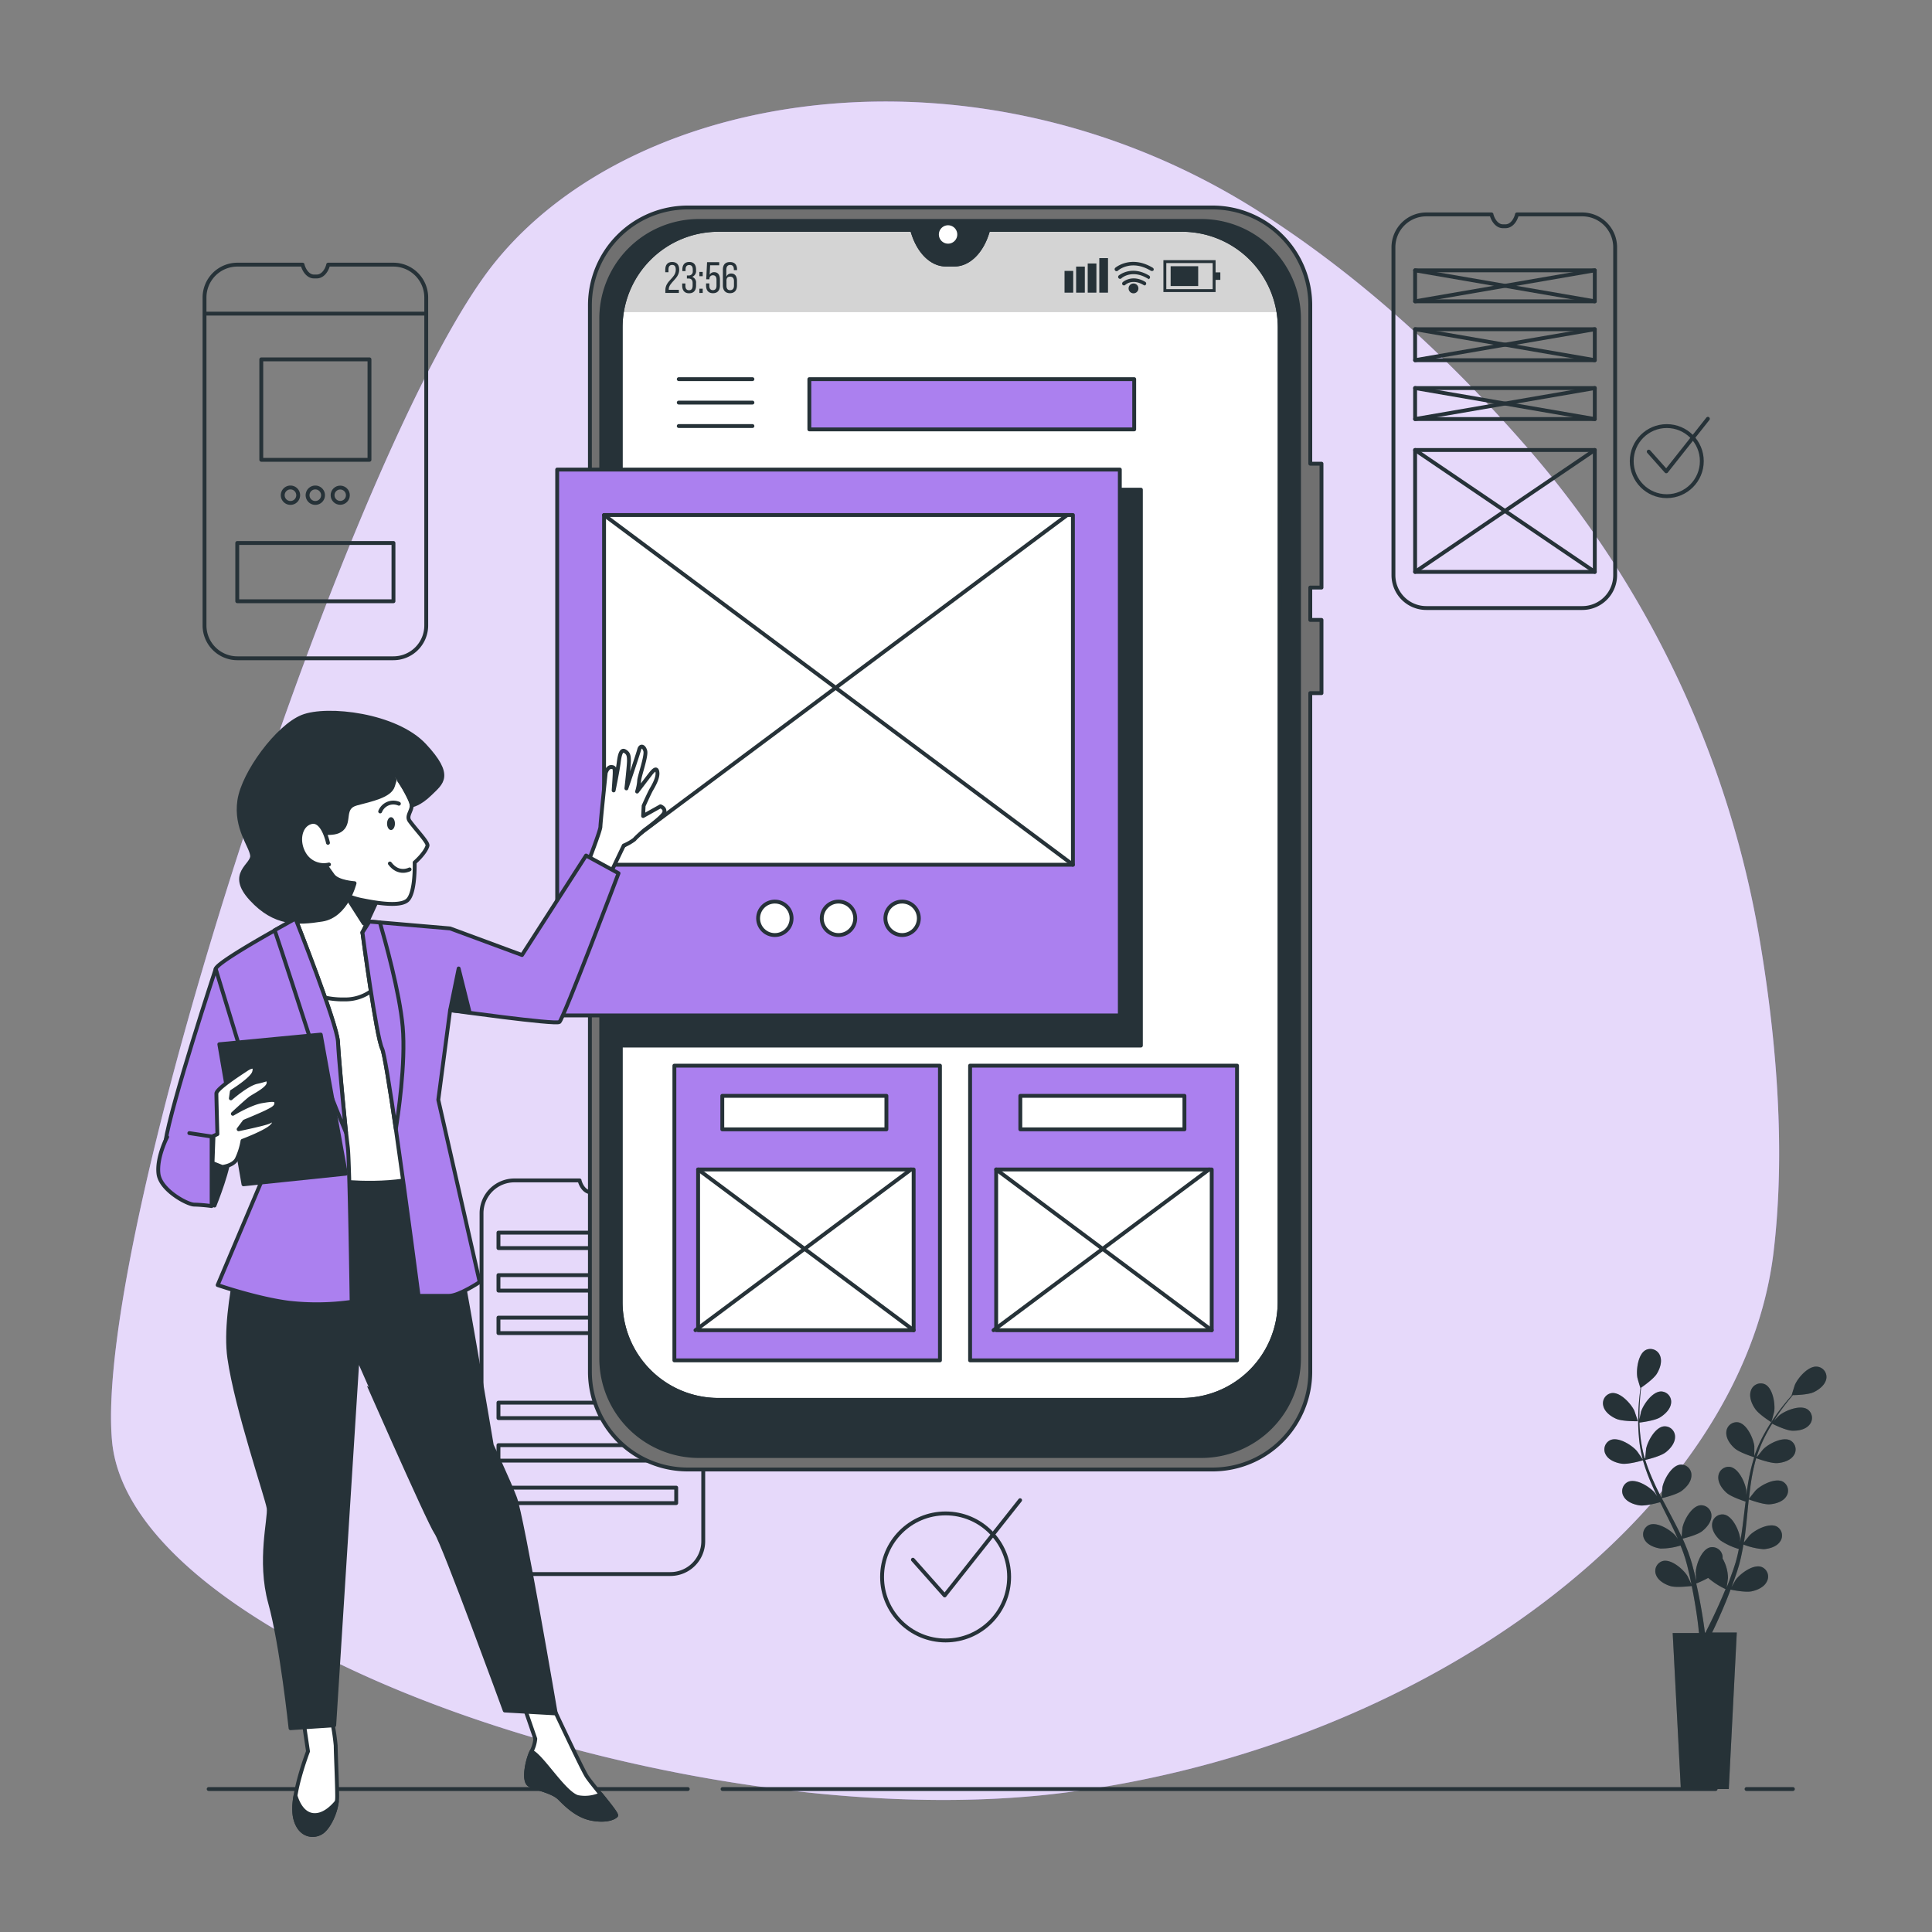 <svg xmlns="http://www.w3.org/2000/svg" viewBox="0 0 500 500"><rect x="0" y="0" width="500" height="500" fill="#808080" stroke="none"/><g id="freepik--background-simple--inject-225"><path d="M455.67,244.81A260.4,260.4,0,0,0,396.24,117c-18.22-21.12-41.91-44.1-70.4-62.25C254,9,165,22,128,68S24,319,29,373s151,103,246,91,176-73,184-140C462.14,297.74,459.74,269.47,455.67,244.81Z" style="fill:#AB80EF"></path><path d="M455.67,244.81A260.4,260.4,0,0,0,396.24,117c-18.22-21.12-41.91-44.1-70.4-62.25C254,9,165,22,128,68S24,319,29,373s151,103,246,91,176-73,184-140C462.14,297.74,459.74,269.47,455.67,244.81Z" style="fill:#fff;opacity:0.7"></path></g><g id="freepik--Floor--inject-225"><line x1="452" y1="463" x2="464" y2="463" style="fill:none;stroke:#263238;stroke-linecap:round;stroke-linejoin:round"></line><line x1="187" y1="463" x2="444" y2="463" style="fill:none;stroke:#263238;stroke-linecap:round;stroke-linejoin:round"></line><line x1="54" y1="463" x2="178" y2="463" style="fill:none;stroke:#263238;stroke-linecap:round;stroke-linejoin:round"></line></g><g id="freepik--Plants--inject-225"><path d="M458.42,368.07s.73-2.64.75-2.81c.28-2-.36-6-2.39-7a2.67,2.67,0,0,0-3.64,1.61c-.55,1.5.14,3.34,1,4.6C455.06,366,458.42,368.06,458.42,368.07Z" style="fill:#263238"></path><path d="M418.29,367.19c1.62.71,5.59.62,5.59.62s-.85-2.6-.93-2.75c-.87-1.82-3.62-4.83-5.86-4.53a2.67,2.67,0,0,0-2.15,3.35C415.31,365.44,416.91,366.59,418.29,367.19Z" style="fill:#263238"></path><path d="M470.27,353.69c-2.25-.25-4.92,2.83-5.74,4.68-.07.16-.9,2.78-.85,2.78h0c-.42.48-.87,1-1.35,1.58-.88,1.08-1.87,2.31-2.85,3.72a47.11,47.11,0,0,0-2.94,4.7,35,35,0,0,0-2.52,5.67s0,.05,0,.07c0-.66,0-2.52,0-2.66-.26-2-1.94-5.72-4.16-6.13a2.69,2.69,0,0,0-3.09,2.52c-.13,1.59,1,3.18,2.15,4.19,1.27,1.13,4.79,2.23,5.07,2.31a47.86,47.86,0,0,0-1.49,6.14c-.21,1.21-.39,2.44-.56,3.67,0-.57,0-1.09,0-1.16-.25-2-1.93-5.72-4.16-6.13a2.68,2.68,0,0,0-3.08,2.52c-.13,1.59,1,3.18,2.15,4.19s4.12,2,4.91,2.26l-.18,1.42c-.27,2.27-.53,4.54-.85,6.75-.12.78-.26,1.54-.39,2.31,0-.51,0-.94,0-1-.26-2-1.94-5.72-4.16-6.13a2.68,2.68,0,0,0-3.09,2.51c-.13,1.59,1,3.19,2.15,4.19a17,17,0,0,0,4.77,2.22c-.16.78-.32,1.56-.52,2.31-.14.51-.25,1-.42,1.51l-.48,1.49c-.34.93-.69,1.89-1,2.8-.24.63-.48,1.22-.73,1.82.13-.77.33-2.3.34-2.43a10.37,10.37,0,0,0-1.4-5.05,2.88,2.88,0,0,0,0-.59,2.68,2.68,0,0,0-3.27-2.27c-2.19.58-3.57,4.42-3.68,6.43,0,.12.07,1.42.14,2.24-.11-.48-.22-.94-.33-1.43-.23-1-.49-1.92-.76-2.95-.15-.5-.3-1-.46-1.5s-.35-1-.52-1.53c-.44-1.18-.93-2.36-1.46-3.53.85-.2,3.84-1,5-1.89s2.47-2.42,2.46-4a2.67,2.67,0,0,0-2.89-2.74c-2.25.24-4.2,3.82-4.61,5.8,0,.12-.16,1.58-.21,2.37-.33-.7-.64-1.4-1-2.1-1-2-2.09-4-3.15-6.06l-1-1.85c.3-.07,3.88-.9,5.22-1.94s2.47-2.42,2.46-4a2.67,2.67,0,0,0-2.89-2.74c-2.25.24-4.2,3.82-4.61,5.8,0,.15-.22,2.24-.24,2.77-.71-1.36-1.4-2.72-2-4.1a47.11,47.11,0,0,1-2.21-5.7c.14,0,3.88-.88,5.26-1.94,1.2-.91,2.46-2.41,2.45-4a2.67,2.67,0,0,0-2.89-2.74c-2.24.24-4.19,3.82-4.6,5.8,0,.13-.17,1.72-.23,2.48l-.12,0a33.89,33.89,0,0,1-1.15-6c-.13-1.12-.19-2.2-.22-3.26.71-.08,4-.52,5.31-1.33s2.71-2.14,2.88-3.72a2.67,2.67,0,0,0-2.57-3c-2.26,0-4.6,3.34-5.22,5.26,0,.1-.26,1.2-.41,2,0-.47,0-1,0-1.42,0-1.71.11-3.27.21-4.66.07-.78.15-1.49.23-2.16.65-.45,3.26-2.29,4.07-3.61s1.43-3.15.84-4.63a2.68,2.68,0,0,0-3.68-1.52c-2,1-2.54,5.08-2.21,7.08,0,.17.79,2.81.82,2.78l0,0c-.08.64-.17,1.32-.25,2.07-.14,1.39-.28,2.95-.32,4.67a45.67,45.67,0,0,0,.13,5.54,34.33,34.33,0,0,0,1,6.12.19.19,0,0,0,0,.07c-.36-.56-1.4-2.09-1.5-2.19-1.32-1.53-4.77-3.71-6.85-2.82a2.67,2.67,0,0,0-1.18,3.8c.76,1.4,2.61,2.09,4.1,2.31,1.68.24,5.22-.78,5.5-.87a48.36,48.36,0,0,0,2.15,5.95c.49,1.12,1,2.24,1.55,3.36-.32-.47-.61-.89-.66-.95-1.32-1.52-4.77-3.7-6.85-2.81a2.67,2.67,0,0,0-1.18,3.8c.76,1.4,2.6,2.09,4.1,2.31s4.55-.6,5.35-.83l.63,1.28c1,2.05,2.06,4.08,3,6.1.34.72.64,1.43.95,2.15-.29-.42-.54-.77-.58-.82-1.32-1.53-4.77-3.7-6.85-2.82a2.68,2.68,0,0,0-1.19,3.8c.77,1.4,2.61,2.09,4.11,2.31a17.19,17.19,0,0,0,5.2-.78c.3.74.59,1.48.84,2.21.16.51.35,1,.48,1.49l.42,1.51c.23,1,.48,2,.68,2.91.14.65.27,1.28.4,1.92-.33-.72-1-2.1-1.06-2.21-1.08-1.71-4.16-4.38-6.35-3.82a2.68,2.68,0,0,0-1.75,3.58c.55,1.49,2.27,2.46,3.71,2.9,1.59.48,5.1,0,5.54,0,.21,1.05.41,2.08.57,3,.6,3.36,1,6.18,1.19,8.15,0,.35.07.67.11,1h-6.81L435,463h12.41l2.07-40.51H443.1c0-.1.09-.19.14-.29.87-1.81,2.07-4.42,3.38-7.6.41-1,.83-2.09,1.25-3.21.43.09,3.91.8,5.53.43s3.25-1.16,3.91-2.62a2.67,2.67,0,0,0-1.47-3.69c-2.15-.72-5.42,1.71-6.62,3.33-.07.1-.72,1.23-1.12,1.94.17-.45.34-.9.51-1.37.34-.93.66-1.87,1-2.88.15-.5.3-1,.45-1.5s.26-1,.4-1.56c.29-1.23.53-2.48.74-3.75a17.6,17.6,0,0,0,5.24,1.21c1.51-.11,3.39-.66,4.26-2a2.67,2.67,0,0,0-.9-3.88c-2-1-5.61.87-7,2.3-.09.09-1,1.23-1.49,1.86.12-.76.25-1.53.34-2.3.28-2.24.49-4.52.71-6.79.07-.7.15-1.39.22-2.08.29.1,3.73,1.39,5.42,1.27,1.51-.11,3.39-.66,4.26-2a2.67,2.67,0,0,0-.9-3.88c-2-1-5.61.88-7,2.3-.11.11-1.42,1.75-1.73,2.18.16-1.53.34-3.05.57-4.54a48.53,48.53,0,0,1,1.3-6c.14.05,3.73,1.4,5.46,1.28,1.5-.1,3.39-.66,4.26-2a2.68,2.68,0,0,0-.9-3.88c-2-1-5.61.87-7,2.3-.1.09-1.09,1.34-1.56,1.94l-.11-.06a34.56,34.56,0,0,1,2.37-5.67c.52-1,1.06-1.94,1.62-2.83.64.32,3.59,1.75,5.16,1.81s3.44-.28,4.46-1.51a2.69,2.69,0,0,0-.47-4c-1.89-1.25-5.68.26-7.25,1.51-.09.07-.89.86-1.46,1.45l.77-1.2c.94-1.42,1.9-2.67,2.75-3.76.49-.62.95-1.17,1.38-1.69.79,0,4-.11,5.39-.76s2.93-1.84,3.26-3.4A2.67,2.67,0,0,0,470.27,353.69Zm-24.89,60.39c-1.36,3.12-2.61,5.68-3.51,7.45l-.49,1h-.15c-.05-.34-.09-.72-.15-1.15-.28-2-.71-4.83-1.38-8.2-.21-1.07-.45-2.21-.72-3.37a27.05,27.05,0,0,0,3.09-1.45,19.54,19.54,0,0,0,4.51,2.9C446.18,412.21,445.78,413.18,445.38,414.08Z" style="fill:#263238"></path><path d="M418.29,367.19c1.62.71,5.59.62,5.59.62s-.85-2.6-.93-2.75c-.87-1.82-3.62-4.83-5.86-4.53a2.67,2.67,0,0,0-2.15,3.35C415.31,365.44,416.91,366.59,418.29,367.19Z" style="fill:#263238;opacity:0.3"></path><path d="M458.42,368.07s.73-2.64.75-2.81c.28-2-.36-6-2.39-7a2.67,2.67,0,0,0-3.64,1.61c-.55,1.5.14,3.34,1,4.6C455.06,366,458.42,368.06,458.42,368.07Z" style="fill:#263238;opacity:0.3"></path><path d="M470.27,353.69c-2.25-.25-4.92,2.83-5.74,4.68-.07.16-.9,2.78-.85,2.78h0c-.42.48-.87,1-1.35,1.58-.88,1.08-1.87,2.31-2.85,3.72a47.11,47.11,0,0,0-2.94,4.7,35,35,0,0,0-2.52,5.67s0,.05,0,.07c0-.66,0-2.52,0-2.66-.26-2-1.94-5.72-4.16-6.13a2.69,2.69,0,0,0-3.09,2.52c-.13,1.59,1,3.18,2.15,4.19,1.27,1.13,4.79,2.23,5.07,2.31a47.86,47.86,0,0,0-1.49,6.14c-.21,1.21-.39,2.44-.56,3.67,0-.57,0-1.09,0-1.16-.25-2-1.93-5.72-4.16-6.13a2.68,2.68,0,0,0-3.08,2.52c-.13,1.59,1,3.18,2.15,4.19s4.12,2,4.91,2.26l-.18,1.42c-.27,2.27-.53,4.54-.85,6.75-.12.78-.26,1.54-.39,2.31,0-.51,0-.94,0-1-.26-2-1.94-5.72-4.16-6.13a2.68,2.68,0,0,0-3.09,2.51c-.13,1.59,1,3.19,2.15,4.19a17,17,0,0,0,4.77,2.22c-.16.78-.32,1.56-.52,2.31-.14.51-.25,1-.42,1.51l-.48,1.49c-.34.93-.69,1.89-1,2.8-.24.63-.48,1.22-.73,1.82.13-.77.33-2.3.34-2.43a10.37,10.37,0,0,0-1.4-5.05,2.88,2.88,0,0,0,0-.59,2.68,2.68,0,0,0-3.27-2.27c-2.19.58-3.57,4.42-3.68,6.43,0,.12.07,1.42.14,2.24-.11-.48-.22-.94-.33-1.43-.23-1-.49-1.92-.76-2.95-.15-.5-.3-1-.46-1.5s-.35-1-.52-1.53c-.44-1.18-.93-2.36-1.46-3.53.85-.2,3.84-1,5-1.89s2.47-2.42,2.46-4a2.67,2.67,0,0,0-2.89-2.74c-2.25.24-4.2,3.82-4.61,5.8,0,.12-.16,1.58-.21,2.37-.33-.7-.64-1.4-1-2.1-1-2-2.09-4-3.15-6.06l-1-1.85c.3-.07,3.88-.9,5.22-1.94s2.47-2.42,2.46-4a2.67,2.67,0,0,0-2.89-2.74c-2.25.24-4.2,3.82-4.61,5.8,0,.15-.22,2.24-.24,2.77-.71-1.36-1.4-2.72-2-4.1a47.11,47.11,0,0,1-2.21-5.7c.14,0,3.88-.88,5.26-1.94,1.2-.91,2.46-2.41,2.45-4a2.67,2.67,0,0,0-2.89-2.74c-2.24.24-4.19,3.82-4.6,5.8,0,.13-.17,1.72-.23,2.48l-.12,0a33.89,33.89,0,0,1-1.15-6c-.13-1.12-.19-2.2-.22-3.26.71-.08,4-.52,5.31-1.33s2.71-2.14,2.88-3.72a2.67,2.67,0,0,0-2.57-3c-2.26,0-4.6,3.34-5.22,5.26,0,.1-.26,1.2-.41,2,0-.47,0-1,0-1.42,0-1.71.11-3.27.21-4.66.07-.78.15-1.49.23-2.16.65-.45,3.26-2.29,4.07-3.61s1.43-3.15.84-4.63a2.68,2.68,0,0,0-3.68-1.52c-2,1-2.54,5.08-2.21,7.08,0,.17.79,2.81.82,2.78l0,0c-.08.64-.17,1.32-.25,2.07-.14,1.39-.28,2.95-.32,4.67a45.67,45.67,0,0,0,.13,5.54,34.33,34.33,0,0,0,1,6.12.19.19,0,0,0,0,.07c-.36-.56-1.4-2.09-1.5-2.19-1.32-1.53-4.77-3.71-6.85-2.82a2.67,2.67,0,0,0-1.18,3.8c.76,1.4,2.61,2.09,4.1,2.31,1.68.24,5.22-.78,5.5-.87a48.36,48.36,0,0,0,2.15,5.95c.49,1.12,1,2.24,1.55,3.36-.32-.47-.61-.89-.66-.95-1.32-1.52-4.77-3.7-6.85-2.81a2.67,2.67,0,0,0-1.18,3.8c.76,1.4,2.6,2.09,4.1,2.31s4.55-.6,5.35-.83l.63,1.28c1,2.05,2.06,4.08,3,6.1.34.72.64,1.43.95,2.15-.29-.42-.54-.77-.58-.82-1.32-1.53-4.77-3.7-6.85-2.82a2.68,2.68,0,0,0-1.19,3.8c.77,1.4,2.61,2.09,4.11,2.31a17.19,17.19,0,0,0,5.2-.78c.3.74.59,1.48.84,2.21.16.51.35,1,.48,1.49l.42,1.51c.23,1,.48,2,.68,2.91.14.65.27,1.28.4,1.92-.33-.72-1-2.1-1.06-2.21-1.08-1.71-4.16-4.38-6.35-3.82a2.68,2.68,0,0,0-1.75,3.58c.55,1.49,2.27,2.46,3.71,2.9,1.59.48,5.1,0,5.54,0,.21,1.05.41,2.08.57,3,.6,3.36,1,6.18,1.19,8.15,0,.35.07.67.11,1h-6.81L435,463h12.41l2.07-40.51H443.1c0-.1.09-.19.14-.29.87-1.81,2.07-4.42,3.38-7.6.41-1,.83-2.09,1.25-3.21.43.09,3.91.8,5.53.43s3.25-1.16,3.91-2.62a2.67,2.67,0,0,0-1.47-3.69c-2.15-.72-5.42,1.71-6.62,3.33-.07.1-.72,1.23-1.12,1.94.17-.45.34-.9.51-1.37.34-.93.66-1.87,1-2.88.15-.5.3-1,.45-1.5s.26-1,.4-1.56c.29-1.23.53-2.48.74-3.75a17.6,17.6,0,0,0,5.24,1.21c1.51-.11,3.39-.66,4.26-2a2.67,2.67,0,0,0-.9-3.88c-2-1-5.61.87-7,2.3-.09.09-1,1.23-1.49,1.86.12-.76.25-1.53.34-2.3.28-2.24.49-4.52.71-6.79.07-.7.15-1.39.22-2.08.29.1,3.73,1.39,5.42,1.27,1.51-.11,3.39-.66,4.26-2a2.67,2.67,0,0,0-.9-3.88c-2-1-5.61.88-7,2.3-.11.11-1.42,1.75-1.73,2.18.16-1.53.34-3.05.57-4.54a48.53,48.53,0,0,1,1.3-6c.14.05,3.73,1.4,5.46,1.28,1.5-.1,3.39-.66,4.26-2a2.68,2.68,0,0,0-.9-3.88c-2-1-5.61.87-7,2.3-.1.09-1.09,1.34-1.56,1.94l-.11-.06a34.56,34.56,0,0,1,2.37-5.67c.52-1,1.06-1.94,1.62-2.83.64.32,3.59,1.75,5.16,1.81s3.44-.28,4.46-1.51a2.69,2.69,0,0,0-.47-4c-1.89-1.25-5.68.26-7.25,1.51-.09.07-.89.86-1.46,1.45l.77-1.2c.94-1.42,1.9-2.67,2.75-3.76.49-.62.95-1.17,1.38-1.69.79,0,4-.11,5.39-.76s2.93-1.84,3.26-3.4A2.67,2.67,0,0,0,470.27,353.69Zm-24.89,60.39c-1.36,3.12-2.61,5.68-3.51,7.45l-.49,1h-.15c-.05-.34-.09-.72-.15-1.15-.28-2-.71-4.83-1.38-8.2-.21-1.07-.45-2.21-.72-3.37a27.05,27.05,0,0,0,3.09-1.45,19.54,19.54,0,0,0,4.51,2.9C446.18,412.21,445.78,413.18,445.38,414.08Z" style="fill:#263238;opacity:0.3"></path></g><g id="freepik--Graphics--inject-225"><path d="M182,314v84.85a8.5,8.5,0,0,1-8.51,8.51H133.13a8.5,8.5,0,0,1-8.51-8.51V314a8.51,8.51,0,0,1,8.51-8.51H150l0,.06c.5,1.8,1.65,3,2.92,3h.73c1.28,0,2.43-1.17,2.93-3l0-.06h16.87A8.51,8.51,0,0,1,182,314Z" style="fill:none;stroke:#263238;stroke-linecap:round;stroke-linejoin:round"></path><rect x="129" y="319" width="46" height="4" style="fill:none;stroke:#263238;stroke-linecap:round;stroke-linejoin:round"></rect><rect x="129" y="330" width="46" height="4" style="fill:none;stroke:#263238;stroke-linecap:round;stroke-linejoin:round"></rect><rect x="129" y="341" width="46" height="4" style="fill:none;stroke:#263238;stroke-linecap:round;stroke-linejoin:round"></rect><rect x="129" y="363" width="46" height="4" style="fill:none;stroke:#263238;stroke-linecap:round;stroke-linejoin:round"></rect><rect x="129" y="374" width="46" height="4" style="fill:none;stroke:#263238;stroke-linecap:round;stroke-linejoin:round"></rect><rect x="129" y="385" width="46" height="4" style="fill:none;stroke:#263238;stroke-linecap:round;stroke-linejoin:round"></rect><path d="M418,64v84.85a8.51,8.51,0,0,1-8.51,8.51H369.13a8.51,8.51,0,0,1-8.51-8.51V64a8.51,8.51,0,0,1,8.51-8.51H386l0,.06c.5,1.8,1.65,3,2.92,3h.73c1.28,0,2.43-1.16,2.93-3l0-.06h16.87A8.51,8.51,0,0,1,418,64Z" style="fill:none;stroke:#263238;stroke-linecap:round;stroke-linejoin:round"></path><rect x="366.23" y="116.46" width="46.5" height="31.54" style="fill:none;stroke:#263238;stroke-linecap:round;stroke-linejoin:round"></rect><line x1="366.23" y1="148" x2="412.73" y2="116.46" style="fill:none;stroke:#263238;stroke-linecap:round;stroke-linejoin:round"></line><line x1="412.73" y1="148" x2="366.23" y2="116.46" style="fill:none;stroke:#263238;stroke-linecap:round;stroke-linejoin:round"></line><rect x="366.23" y="100.43" width="46.5" height="8.02" style="fill:none;stroke:#263238;stroke-linecap:round;stroke-linejoin:round"></rect><line x1="366.23" y1="108.45" x2="412.73" y2="100.43" style="fill:none;stroke:#263238;stroke-linecap:round;stroke-linejoin:round"></line><line x1="412.73" y1="108.45" x2="366.23" y2="100.43" style="fill:none;stroke:#263238;stroke-linecap:round;stroke-linejoin:round"></line><rect x="366.23" y="85.2" width="46.5" height="8.02" style="fill:none;stroke:#263238;stroke-linecap:round;stroke-linejoin:round"></rect><line x1="366.23" y1="93.21" x2="412.73" y2="85.2" style="fill:none;stroke:#263238;stroke-linecap:round;stroke-linejoin:round"></line><line x1="412.73" y1="93.21" x2="366.23" y2="85.2" style="fill:none;stroke:#263238;stroke-linecap:round;stroke-linejoin:round"></line><rect x="366.23" y="69.96" width="46.5" height="8.02" style="fill:none;stroke:#263238;stroke-linecap:round;stroke-linejoin:round"></rect><line x1="366.23" y1="77.98" x2="412.73" y2="69.96" style="fill:none;stroke:#263238;stroke-linecap:round;stroke-linejoin:round"></line><line x1="412.73" y1="77.98" x2="366.23" y2="69.96" style="fill:none;stroke:#263238;stroke-linecap:round;stroke-linejoin:round"></line><circle cx="431.36" cy="119.34" r="9.07" style="fill:none;stroke:#263238;stroke-linecap:round;stroke-linejoin:round"></circle><polyline points="426.69 116.88 431.23 121.98 442 108.38" style="fill:none;stroke:#263238;stroke-linecap:round;stroke-linejoin:round"></polyline><path d="M110.31,77v84.85a8.5,8.5,0,0,1-8.51,8.51H61.44a8.5,8.5,0,0,1-8.51-8.51V77a8.51,8.51,0,0,1,8.51-8.51H78.31l0,.06c.5,1.8,1.65,3,2.92,3H82c1.28,0,2.43-1.17,2.93-3v-.06H101.8A8.51,8.51,0,0,1,110.31,77Z" style="fill:none;stroke:#263238;stroke-linecap:round;stroke-linejoin:round"></path><rect x="67.62" y="93" width="28" height="26" style="fill:none;stroke:#263238;stroke-linecap:round;stroke-linejoin:round"></rect><rect x="61.4" y="140.52" width="40.43" height="15.08" style="fill:none;stroke:#263238;stroke-linecap:round;stroke-linejoin:round"></rect><path d="M77.17,128.16a2,2,0,1,1-2-2A2,2,0,0,1,77.17,128.16Z" style="fill:none;stroke:#263238;stroke-linecap:round;stroke-linejoin:round"></path><path d="M83.6,128.16a2,2,0,1,1-2-2A2,2,0,0,1,83.6,128.16Z" style="fill:none;stroke:#263238;stroke-linecap:round;stroke-linejoin:round"></path><circle cx="88.05" cy="128.16" r="1.98" style="fill:none;stroke:#263238;stroke-linecap:round;stroke-linejoin:round"></circle><line x1="53.36" y1="81.17" x2="109.75" y2="81.17" style="fill:none;stroke:#263238;stroke-linecap:round;stroke-linejoin:round"></line><circle cx="244.72" cy="408.11" r="16.44" style="fill:none;stroke:#263238;stroke-linecap:round;stroke-linejoin:round"></circle><polyline points="236.26 403.65 244.48 412.9 264 388.25" style="fill:none;stroke:#263238;stroke-linecap:round;stroke-linejoin:round"></polyline></g><g id="freepik--Device--inject-225"><path d="M331.16,84.76V337a25.3,25.3,0,0,1-25.3,25.29h-120A25.29,25.29,0,0,1,160.62,337V84.76a25.29,25.29,0,0,1,25.29-25.28h50.16l.05.18c1.48,5.34,4.89,8.81,8.68,8.81H247c3.79,0,7.2-3.47,8.69-8.81l.06-.18h50.14A25.29,25.29,0,0,1,331.16,84.76Z" style="fill:#fff"></path><rect x="160.92" y="126.72" width="134.34" height="143.87" style="fill:#263238;stroke:#263238;stroke-linecap:round;stroke-linejoin:round"></rect><path d="M255.66,59.66c-1.49,5.34-4.9,8.81-8.69,8.81H244.8c-3.79,0-7.2-3.47-8.68-8.81l-.05-.18H185.91a25.3,25.3,0,0,0-25,21.31H330.84a25.3,25.3,0,0,0-25-21.31H255.72Z" style="fill:#d4d4d4"></path><path d="M342,152.06V120h-2.9V79a25.3,25.3,0,0,0-25.29-25.3H178A25.3,25.3,0,0,0,152.67,79V355A25.29,25.29,0,0,0,178,380.3H313.81A25.29,25.29,0,0,0,339.1,355V179.38H342V160.44h-2.9v-8.38ZM331.16,337a25.3,25.3,0,0,1-25.3,25.29h-120A25.29,25.29,0,0,1,160.62,337V84.76a25.29,25.29,0,0,1,25.29-25.28h50.16l.05.18c1.48,5.34,4.89,8.81,8.68,8.81H247c3.79,0,7.2-3.47,8.69-8.81l.06-.18h50.14a25.29,25.29,0,0,1,25.3,25.28Z" style="fill:#707070;stroke:#263238;stroke-linejoin:round"></path><path d="M310.88,57.18h-130A25.29,25.29,0,0,0,155.6,82.47V351.53a25.29,25.29,0,0,0,25.29,25.29h130a25.29,25.29,0,0,0,25.29-25.29V82.47A25.29,25.29,0,0,0,310.88,57.18ZM331.16,337a25.3,25.3,0,0,1-25.3,25.29h-120A25.29,25.29,0,0,1,160.62,337V84.76a25.29,25.29,0,0,1,25.29-25.28h50.16l.05.18c1.48,5.34,4.89,8.81,8.68,8.81H247c3.79,0,7.2-3.47,8.69-8.81l.06-.18h50.14a25.29,25.29,0,0,1,25.3,25.28Z" style="fill:#263238;stroke:#263238;stroke-linejoin:round"></path><path d="M247.74,60.69a2.38,2.38,0,1,0-2.37,2.37A2.38,2.38,0,0,0,247.74,60.69Z" style="fill:#fff"></path><path d="M175.78,69.79c0,2.4-2.7,3.26-2.71,5.1V75h2.62v.81h-3.5v-.68c0-2.58,2.7-3.08,2.7-5.32,0-.82-.27-1.25-.93-1.25S173,69,173,69.74v.71h-.83V69.8c0-1.22.56-2,1.79-2S175.78,68.57,175.78,69.79Z" style="fill:#263238"></path><path d="M180.14,69.78V70a1.58,1.58,0,0,1-1,1.64,1.58,1.58,0,0,1,1,1.65v.61c0,1.22-.57,2-1.8,2s-1.79-.8-1.79-2v-.54h.83v.6c0,.72.3,1.15.94,1.15s.93-.42.93-1.23v-.61c0-.79-.33-1.16-1-1.19h-.48v-.79h.52a1,1,0,0,0,1-1.1v-.36c0-.82-.28-1.24-.93-1.24s-.94.44-.94,1.16v.41h-.83v-.36c0-1.22.57-2,1.79-2S180.14,68.56,180.14,69.78Z" style="fill:#263238"></path><path d="M181.86,70.38v1.1H181v-1.1Zm0,4.34v1.1H181v-1.1Z" style="fill:#263238"></path><path d="M183.66,71.1a1.27,1.27,0,0,1,1.18-.66c1,0,1.48.75,1.48,1.89v1.55c0,1.22-.58,2-1.8,2s-1.79-.8-1.79-2v-.53h.84v.59c0,.72.29,1.15.93,1.15s.93-.43.93-1.15V72.39c0-.71-.29-1.15-.93-1.15a.86.86,0,0,0-.9.86v.18h-.83l.22-4.43h3.14v.8h-2.35Z" style="fill:#263238"></path><path d="M190.75,69.76v.15h-.83v-.2c0-.72-.3-1.14-.95-1.14s-1,.43-1,1.28v1.79a1.28,1.28,0,0,1,1.28-.85c1,0,1.48.74,1.48,1.89v1.2c0,1.22-.6,2-1.82,2s-1.83-.8-1.83-2V69.82c0-1.26.57-2,1.83-2S190.75,68.55,190.75,69.76Zm-2.74,3v1.19c0,.72.29,1.15.94,1.15s1-.43,1-1.15V72.75c0-.72-.31-1.15-1-1.15S188,72,188,72.75Z" style="fill:#263238"></path><rect x="275.5" y="70.11" width="2.25" height="5.63" style="fill:#263238"></rect><rect x="278.5" y="68.99" width="2.25" height="6.75" style="fill:#263238"></rect><rect x="281.5" y="68.19" width="2.25" height="7.55" style="fill:#263238"></rect><rect x="284.5" y="66.8" width="2.25" height="8.94" style="fill:#263238"></rect><path d="M314.59,75.58h-13.5V67.33h13.5Zm-12.75-.75h12V68.08h-12Z" style="fill:#263238"></path><rect x="302.96" y="68.9" width="7.13" height="5.12" style="fill:#263238"></rect><rect x="314.12" y="70.49" width="1.7" height="1.94" style="fill:#263238"></rect><path d="M296.14,73.79a.48.48,0,0,1-.26-.07c-2.75-1.63-4.56-.12-4.64,0a.51.51,0,0,1-.71,0,.51.51,0,0,1,.05-.71c.1-.09,2.42-2.08,5.82-.06a.51.51,0,0,1-.26.94Z" style="fill:#263238"></path><path d="M297.16,72.1a.5.5,0,0,1-.26-.08c-4-2.36-6.64-.07-6.67,0a.51.51,0,0,1-.71,0,.5.5,0,0,1,0-.71s3.25-2.78,7.85,0a.5.5,0,0,1-.25.94Z" style="fill:#263238"></path><path d="M298.08,70.13a.48.48,0,0,1-.26-.07c-5-3-8.38-.17-8.52,0a.5.5,0,0,1-.66-.76s4-3.43,9.7,0a.5.5,0,0,1,.17.69A.49.49,0,0,1,298.08,70.13Z" style="fill:#263238"></path><path d="M294.62,74.63a1.27,1.27,0,1,1-1.26-1.26A1.27,1.27,0,0,1,294.62,74.63Z" style="fill:#263238"></path><rect x="144.2" y="121.52" width="145.61" height="141.27" style="fill:#AB80EF;stroke:#263238;stroke-linecap:round;stroke-linejoin:round"></rect><rect x="156.33" y="133.29" width="121.34" height="90.5" style="fill:#fff;stroke:#263238;stroke-linecap:round;stroke-linejoin:round"></rect><line x1="276.2" y1="133.29" x2="154.86" y2="223.79" style="fill:none;stroke:#263238;stroke-linecap:round;stroke-linejoin:round"></line><line x1="156.33" y1="133.29" x2="277.67" y2="223.79" style="fill:none;stroke:#263238;stroke-linecap:round;stroke-linejoin:round"></line><circle cx="200.53" cy="237.66" r="4.33" style="fill:#fff;stroke:#263238;stroke-linecap:round;stroke-linejoin:round"></circle><circle cx="217" cy="237.66" r="4.33" style="fill:#fff;stroke:#263238;stroke-linecap:round;stroke-linejoin:round"></circle><circle cx="233.47" cy="237.66" r="4.33" style="fill:#fff;stroke:#263238;stroke-linecap:round;stroke-linejoin:round"></circle><rect x="174.53" y="275.79" width="68.73" height="76.27" style="fill:#AB80EF;stroke:#263238;stroke-linecap:round;stroke-linejoin:round"></rect><rect x="180.67" y="302.66" width="55.78" height="41.6" style="fill:#fff;stroke:#263238;stroke-linecap:round;stroke-linejoin:round"></rect><line x1="235.77" y1="302.66" x2="179.99" y2="344.26" style="fill:none;stroke:#263238;stroke-linecap:round;stroke-linejoin:round"></line><line x1="180.67" y1="302.66" x2="236.45" y2="344.26" style="fill:none;stroke:#263238;stroke-linecap:round;stroke-linejoin:round"></line><rect x="186.93" y="283.6" width="42.47" height="8.67" style="fill:#fff;stroke:#263238;stroke-linecap:round;stroke-linejoin:round"></rect><rect x="251.06" y="275.79" width="69.08" height="76.27" style="fill:#AB80EF;stroke:#263238;stroke-linecap:round;stroke-linejoin:round"></rect><rect x="257.81" y="302.66" width="55.78" height="41.6" style="fill:#fff;stroke:#263238;stroke-linecap:round;stroke-linejoin:round"></rect><line x1="312.91" y1="302.66" x2="257.13" y2="344.26" style="fill:none;stroke:#263238;stroke-linecap:round;stroke-linejoin:round"></line><line x1="257.81" y1="302.66" x2="313.59" y2="344.26" style="fill:none;stroke:#263238;stroke-linecap:round;stroke-linejoin:round"></line><rect x="264.06" y="283.6" width="42.47" height="8.67" style="fill:#fff;stroke:#263238;stroke-linecap:round;stroke-linejoin:round"></rect><line x1="175.66" y1="98.12" x2="194.73" y2="98.12" style="fill:none;stroke:#263238;stroke-linecap:round;stroke-linejoin:round"></line><line x1="175.66" y1="104.19" x2="194.73" y2="104.19" style="fill:none;stroke:#263238;stroke-linecap:round;stroke-linejoin:round"></line><line x1="175.66" y1="110.26" x2="194.73" y2="110.26" style="fill:none;stroke:#263238;stroke-linecap:round;stroke-linejoin:round"></line><rect x="209.46" y="98.12" width="84.07" height="13" style="fill:#AB80EF;stroke:#263238;stroke-linecap:round;stroke-linejoin:round"></rect></g><g id="freepik--character-1--inject-225"><path d="M78.2,443.07l1.51,10.18s-4.52,11.69-3.39,17,5.28,5.28,7.16,3.77,3.78-5.65,3.78-9.05-.38-11.31-.38-13.2a57.61,57.61,0,0,0-1.13-7.16Z" style="fill:#fff;stroke:#263238;stroke-linecap:round;stroke-linejoin:round"></path><path d="M81,469.72c-2.65-.31-3.94-3.07-4.53-5a15.75,15.75,0,0,0-.15,5.51c1.13,5.28,5.28,5.28,7.16,3.77,1.65-1.31,3.3-4.65,3.69-7.73C85.83,467.91,83.58,470,81,469.72Z" style="fill:#263238;stroke:#263238;stroke-linecap:round;stroke-linejoin:round"></path><path d="M143,441.53s7.46,15.92,8.79,18.08,8.12,9.78,7.63,10.28-2.32,1.49-6.14.83-6.63-3.48-8.46-5.31-6-2.49-7.79-3.48-.5-6.64.5-8.63a8.25,8.25,0,0,0,1-3.31l-3.32-9.62Z" style="fill:#fff;stroke:#263238;stroke-linecap:round;stroke-linejoin:round"></path><path d="M159.45,469.89c.28-.29-1.84-2.93-3.95-5.54a9.83,9.83,0,0,1-6,.73c-3.49-1-9.13-10.45-11.94-11.78-1,2-2.33,7.63-.5,8.63s6,1.66,7.79,3.48,4.65,4.64,8.46,5.31S159,470.39,159.45,469.89Z" style="fill:#263238;stroke:#263238;stroke-linecap:round;stroke-linejoin:round"></path><path d="M64.63,314.46s-7.17,23.76-5.28,37,9.8,36.2,10.18,38.84-2.64,13.58.38,24.52,5.28,32.44,5.28,32.44l11.31-.76,6-94.67S111,394,112.9,396.68s17.73,46,17.73,46l13.2.75s-8.68-50.91-10.56-55.82-6-13.57-6-13.57-8.29-49.41-9.8-54.69-7.92-19.24-7.92-19.24l-35.83,1.51Z" style="fill:#263238;stroke:#263238;stroke-linecap:round;stroke-linejoin:round"></path><path d="M85.76,305.5s12.75,1.75,22.5-.75c0,0-10-53.25-10-54.25s-24.5,3.5-24.5,3.5Z" style="fill:#fff;stroke:#263238;stroke-linecap:round;stroke-linejoin:round"></path><path d="M98.14,231.89l-4.34,9.43,3.06,14.53a11.38,11.38,0,0,1-7.65,2.8,22.42,22.42,0,0,1-7.9-1.27l-4.84-19.63,10.45-15.3A15.24,15.24,0,0,0,98.14,231.89Z" style="fill:#fff;stroke:#263238;stroke-linecap:round;stroke-linejoin:round"></path><polygon points="89.1 231.11 94.14 238.99 97.29 233.32 89.1 231.11" style="fill:#263238;stroke:#263238;stroke-linecap:round;stroke-linejoin:round"></polygon><path d="M83.35,215.32a2.37,2.37,0,0,0,3.06-1.79c.76-2.55,1.78-5.1,4.33-5.86a13.3,13.3,0,0,0,6.12-3.82,42.44,42.44,0,0,1,5.1-4.34s4.59,7.39,4.59,8.92-1.48,2.77-.51,4.08c1.77,2.42,4.84,5.55,4.59,6.38-.6,2-3.32,4.33-3.32,4.33s.26,7.65-1.78,9.69-9.43.5-12,0-7.9-2.55-8.41-3.57-2.3-7.14-2.3-7.14S82.33,216.08,83.35,215.32Z" style="fill:#fff;stroke:#263238;stroke-linecap:round;stroke-linejoin:round"></path><ellipse cx="101.19" cy="213.15" rx="1.02" ry="1.66" style="fill:#263238"></ellipse><path d="M98.39,210a3.66,3.66,0,0,1,4.84-2" style="fill:none;stroke:#263238;stroke-linecap:round;stroke-linejoin:round"></path><path d="M106,225s-2.81,1.53-5.1-1.53" style="fill:none;stroke:#263238;stroke-linecap:round;stroke-linejoin:round"></path><path d="M106.55,208.43s2-.25,4.84-3.05,5.86-4.59-1.53-12.5-25.23-9.94-31.61-7.39S63,200,61.94,207.16s3.06,11.73,3.31,14.27S58.88,226,65,232.65,77,239,83.35,238s8.41-9.43,8.41-9.43-4.33-.25-5.6-2-4.59-6.12-4.34-9.17,4.34-.77,6.63-2.81,0-5.61,3.82-6.63,8.67-2,9.43-4.58l.77-2.55S106.55,206.39,106.55,208.43Z" style="fill:#263238;stroke:#263238;stroke-linecap:round;stroke-linejoin:round"></path><path d="M85.14,223.73a5.86,5.86,0,0,1-6.12-2.3c-2.3-3.31-1.53-7.9,1.53-8.66s4.33,5.35,4.33,5.35" style="fill:#fff;stroke:#263238;stroke-linecap:round;stroke-linejoin:round"></path><path d="M91,336.91a64.43,64.43,0,0,1-16.06.25c-8.16-1-18.61-4.59-18.61-4.59L70.1,300s-14.28-47.42-14.28-49.2c0-1.19,9.15-6.56,15.27-10,3.07-1.74,5.38-3,5.38-3s10.7,27,11,31.86c.2,3.89,1.39,16.62,2.11,23.49.19,1.7.34,3,.44,3.79C90.49,300.71,91,336.91,91,336.91Z" style="fill:#AB80EF;stroke:#263238;stroke-linecap:round;stroke-linejoin:round"></path><path d="M89.54,293.1c-2.84-6.82-6.74-16.48-8.62-22.31-2.61-8.1-8-24.65-9.83-30.05,3.07-1.74,5.38-3,5.38-3s10.7,27,11,31.86C87.63,273.5,88.82,286.23,89.54,293.1Z" style="fill:#AB80EF;stroke:#263238;stroke-linecap:round;stroke-linejoin:round"></path><path d="M152.18,223.22s3.21-8.26,3.21-9.28S156.76,200,156.76,200s.47-1.5,1.4-1.5.92.52.92,1.45-.27,4.61-.27,4.61,1.06-5.14,1.32-7.25.66-3.43,1.59-2.9,1.05,1.19,1.05,2.5-.66,7.12-.66,7.12,3-8.83,3.3-10,1.18-1.05,1.58.27-1.58,6.72-1.58,7.78a12.47,12.47,0,0,1-.53,2.77s2.51-3.3,3.43-4.49,1.71-1.84,1.84-.39-1.05,3.43-1.58,4.35-2,4.22-2,4.22l-.13,2.64,4.49-2.51s1.45.53.92,1.71-5.14,4.49-5.14,4.49-2.11,1.84-2.51,2.37a12.49,12.49,0,0,1-2.77,1.58l-4.09,8.57Z" style="fill:#fff;stroke:#263238;stroke-linecap:round;stroke-linejoin:round"></path><path d="M160.08,226s-14.28,37.73-15.3,38.49-28.29-3.06-28.29-3.06l-3.06,23.2,10.71,47.16s-5.36,3.57-7.91,3.57h-7.9s-3.17-24.47-5.89-43.18c-1.57-10.8-3-19.68-3.54-20.8-1.53-3.06-5.1-30.08-5.1-30.08l1.79-2.81,2.73.23,18.17,1.56,18.61,6.88,16.57-25.75Z" style="fill:#AB80EF;stroke:#263238;stroke-linecap:round;stroke-linejoin:round"></path><path d="M102.44,292.2c-1.57-10.8-3-19.68-3.54-20.8-1.53-3.06-5.1-30.08-5.1-30.08l1.79-2.81,2.73.23c1.24,4.29,5.11,18.07,5.9,27C105.05,275.21,102.94,289.1,102.44,292.2Z" style="fill:#AB80EF;stroke:#263238;stroke-linecap:round;stroke-linejoin:round"></path><polygon points="116.49 261.45 118.7 250.64 121.53 261.97 116.49 261.45" style="fill:#263238;stroke:#263238;stroke-linecap:round;stroke-linejoin:round"></polygon><path d="M55.82,250.75s-11.56,35-13.06,45,8.25,10.25,13,8.5,8-27.5,8-27.5Z" style="fill:#AB80EF;stroke:#263238;stroke-linecap:round;stroke-linejoin:round"></path><polygon points="56.76 270.25 63.01 306.5 89.51 303.75 83.01 267.75 56.76 270.25" style="fill:#263238;stroke:#263238;stroke-linecap:round;stroke-linejoin:round"></polygon><path d="M55.26,294l.25,18s4.25-10.5,3.75-13.75S55.26,294,55.26,294Z" style="fill:#263238;stroke:#263238;stroke-linecap:round;stroke-linejoin:round"></path><path d="M43.26,294.25s-2.75,5.25-2.25,9.5,7.5,8,9.25,8a42.62,42.62,0,0,1,4.51.38l0-18L49,293.25" style="fill:#AB80EF;stroke:#263238;stroke-linecap:round;stroke-linejoin:round"></path><path d="M56.26,293.5S56,284.25,56,283s6.25-5.25,7.75-6.25,2.5-1,2,.75-5.75,5-5.75,5l-.25,1.75S64,280.5,66.51,280s3-1.25,3,.25-3.75,3.25-4.75,4-4.5,4-4.5,4,4.5-2.75,7.5-3.25,3.75-.5,3.75.5-1,1.5-2.5,2.25-5.75,2.5-5.75,2.5l-1.5,2s7.25-1.5,8-2,2-.25.5,1.25-7.5,3.75-7.5,3.75a17.78,17.78,0,0,1-1.5,4.75c-1,1.75-3.75,2-3.75,2L55,301l.25-7Z" style="fill:#fff;stroke:#263238;stroke-linecap:round;stroke-linejoin:round"></path></g></svg>